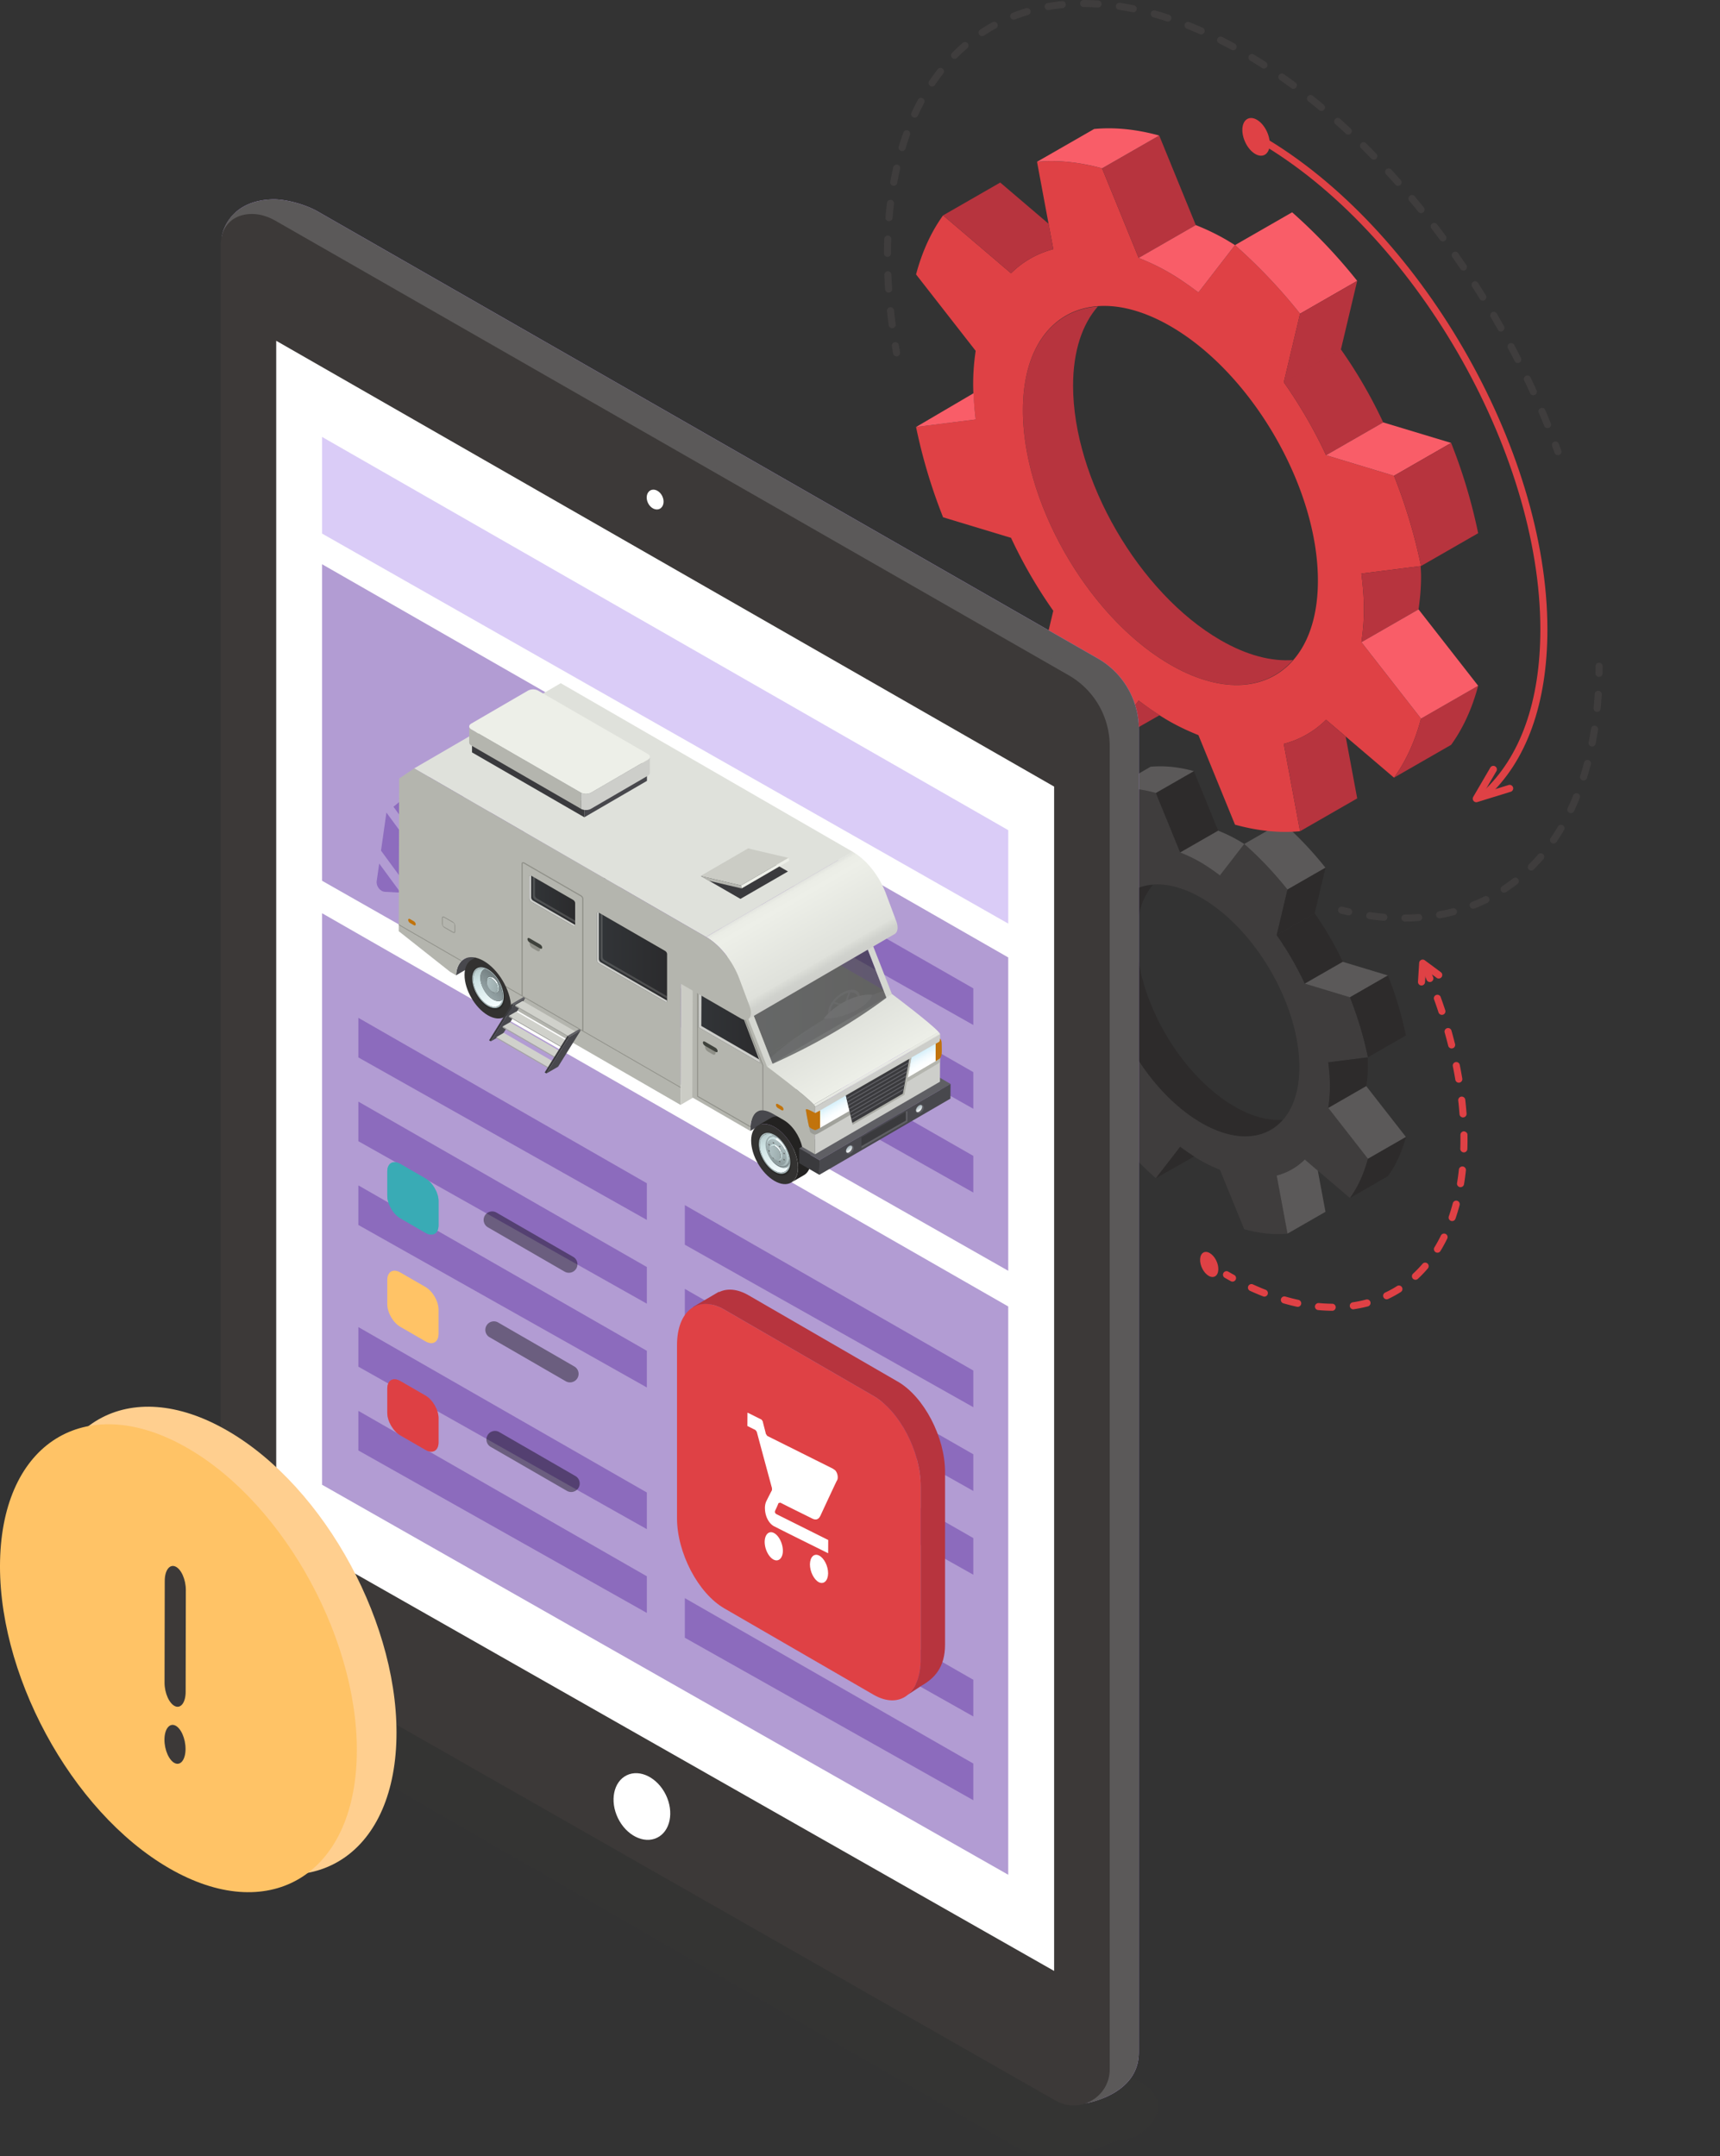 <svg version="1.1" id="Layer_4" xmlns="http://www.w3.org/2000/svg" xmlns:xlink="http://www.w3.org/1999/xlink" x="0" y="0" viewBox="0 0 94.434 118.354" style="enable-background:new 0 0 94.434 118.354" xml:space="preserve">
  <rect x="0" y="0" width="94.434" height="118.354" fill="#333333" stroke="none"/>
  <style>
    .st1{fill:#2d2b2b}.st2{fill:#3f3d3d}.st3{fill:#5b5959}.st4{fill:#b7343e}.st5{fill:#df4145}.st6{fill:#f95d68}.st9{fill:#3c3938}.st11{fill:#fff}.st13{fill:#673ba9}.st13,.st14{opacity:.5}.st15{fill:#673ba9}.st18{fill:#ffc366}.st21{opacity:.4}.st28{enable-background:new}.st41{fill:#b4b5ae}.st42{fill:#48484d}.st43{fill:#cbccc5}.st44{fill:#dfe1db}.st45{fill:#232221}.st46{fill:#333231}.st47{opacity:.5;fill:#232221}.st49{fill:#abbcbe}.st52{fill:#cde2e3}.st57{fill:#f5fdfe}.st61{fill:#3a3a3d}.st62{fill:#5f5f64}.st63{fill:#cdceca}.st64{opacity:.4;fill:#595951}.st65{fill:#3f423c}.st67{fill:#d3d3d3}.st79{fill:#c1730c}.st88{fill:#edefe8}.st89{opacity:.2;fill:#cdceca}.st90{fill:#a4a5a0}.st91{fill:#d0d1cb}.st92{fill:#cbd0d8}
  </style>
  <g style="opacity:.1">
    <defs>
      <path id="SVGID_00000139995309931087944710000003463333481218564748_" d="M7.527 68.184h86.906v50.169H7.527z"/>
    </defs>
    <clipPath id="SVGID_00000043452875374021537040000001726396607063603863_">
      <use xlink:href="#SVGID_00000139995309931087944710000003463333481218564748_" style="overflow:visible"/>
    </clipPath>
    <g style="clip-path:url(#SVGID_00000043452875374021537040000001726396607063603863_)">
      <defs>
        <path id="SVGID_00000003801358689395917100000003467904264008386733_" d="M7.527 68.184h86.907v50.169H7.527z"/>
      </defs>
      <clipPath id="SVGID_00000029745929731017324490000006136876383665866913_">
        <use xlink:href="#SVGID_00000003801358689395917100000003467904264008386733_" style="overflow:visible"/>
      </clipPath>
      <path style="clip-path:url(#SVGID_00000029745929731017324490000006136876383665866913_);fill:#3c3938" d="M55.728 117.832 8.429 90.525c-1.337-.773-1.17-2.123.376-3.015l1.349-.289c1.545-.892 3.882-.988 5.22-.216l47.298 27.308c1.338.772 1.17 2.122-.375 3.014l-1.349.289c-1.545.892-3.882.989-5.22.216"/>
    </g>
  </g>
  <path class="st1" d="M67.787 60.743c-2.973-1.716-5.383-5.873-5.383-9.285 0-1.265.335-2.245.905-2.894-1.632.119-2.736 1.485-2.736 3.79 0 3.411 2.41 7.569 5.384 9.285 1.867 1.079 3.508.93 4.471-.171-.78.057-1.68-.17-2.641-.725z"/>
  <path class="st2" d="M73.02 59.618c0-.427-.038-.864-.093-1.305l2.176-.276a19.678 19.678 0 0 0-.986-3.294l-2.48-.75a17.424 17.424 0 0 0-1.543-2.662l.594-2.502a19.88 19.88 0 0 0-2.374-2.502l-1.335 1.726c-.357-.269-.719-.52-1.091-.736a8.404 8.404 0 0 0-1.09-.524l-1.336-3.267c-.843-.233-1.64-.308-2.374-.24l.594 3.188c-.59.156-1.11.453-1.543.88l-2.48-2.113c-.43.595-.765 1.316-.986 2.156l2.176 2.788a8.24 8.24 0 0 0-.092 1.198c0 .427.037.864.092 1.305l-2.176.275c.221 1.096.556 2.204.986 3.295l2.48.75c.432.927.952 1.824 1.543 2.661l-.594 2.503a19.853 19.853 0 0 0 2.374 2.502l1.335-1.726c.357.269.72.52 1.091.735.372.215.734.382 1.09.525l1.336 3.267c.843.233 1.64.308 2.374.24l-.594-3.189a3.405 3.405 0 0 0 1.543-.88l2.48 2.114c.43-.595.765-1.316.986-2.156l-2.176-2.788c.055-.377.092-.772.092-1.198zm-7.063 2.021c-2.974-1.716-5.384-5.874-5.384-9.285s2.41-4.786 5.384-3.07c2.973 1.717 5.383 5.874 5.383 9.286s-2.41 4.786-5.383 3.07z"/>
  <path class="st1" d="m66.882 45.596-1.334-3.268-2.086 1.198 1.335 3.267z"/>
  <path class="st3" d="M64.797 46.793c.357.143.72.31 1.091.524.372.215.734.467 1.09.736l1.335-1.726s-.226-.142-.34-.207a8.403 8.403 0 0 0-1.09-.524l-2.086 1.197zM65.548 42.328c-.844-.233-1.64-.308-2.375-.24l-2.085 1.198c.734-.068 1.531.007 2.374.24l2.086-1.198zM72.774 47.631a19.881 19.881 0 0 0-2.375-2.502l-2.085 1.198c.843.74 1.64 1.585 2.374 2.502l2.086-1.198z"/>
  <path class="st1" d="m70.688 48.829-.594 2.502 2.086-1.197.594-2.503z"/>
  <path class="st1" d="M70.094 51.331a17.42 17.42 0 0 1 1.543 2.662l2.086-1.198a17.422 17.422 0 0 0-1.543-2.661l-2.086 1.197z"/>
  <path class="st3" d="m71.637 53.993 2.48.75 2.085-1.198-2.479-.75z"/>
  <path class="st1" d="M74.117 54.743c.43 1.091.765 2.199.986 3.294l2.085-1.197a19.678 19.678 0 0 0-.986-3.295l-2.085 1.198zM61.682 46.474l-.173-.927-1.764-1.504-2.086 1.198 2.48 2.113a3.405 3.405 0 0 1 1.543-.88zM75.103 63.604c-.221.84-.557 1.56-.986 2.156l2.085-1.198c.43-.595.765-1.316.986-2.156l-2.085 1.198zM75.012 59.618c.055-.377.092-.772.092-1.198 0-.126-.008-.254-.014-.381l-2.163.274c.055.44.092.878.092 1.305 0 .426-.037.82-.092 1.198l2.085-1.198z"/>
  <path class="st3" d="m72.927 60.816 2.176 2.788 2.085-1.198-2.176-2.788zM71.637 63.647a3.405 3.405 0 0 1-1.543.88l.594 3.188 2.086-1.198-.422-2.261-.715-.61zM58.77 51.732l-2.097 1.231 2.176-.275c-.04-.322-.065-.64-.078-.956z"/>
  <path class="st1" d="m64.797 62.948-1.335 1.726 2.101-1.195a12.218 12.218 0 0 1-.766-.531z"/>
  <g>
    <path class="st4" d="M67.014 35.141c-4.473-2.582-8.098-8.835-8.098-13.967 0-1.904.504-3.377 1.361-4.353-2.454.178-4.115 2.233-4.115 5.7 0 5.132 3.626 11.385 8.098 13.967 2.81 1.623 5.277 1.4 6.727-.258-1.174.086-2.527-.254-3.973-1.089z"/>
    <path class="st5" d="M74.884 33.448c0-.642-.056-1.3-.139-1.963l3.274-.415a29.598 29.598 0 0 0-1.484-4.955l-3.73-1.128a26.205 26.205 0 0 0-2.32-4.004l.893-3.764a29.904 29.904 0 0 0-3.572-3.764l-2.008 2.597a16.248 16.248 0 0 0-1.64-1.107 12.648 12.648 0 0 0-1.642-.788l-2.008-4.915c-1.268-.35-2.466-.464-3.572-.36l.894 4.795c-.888.235-1.67.68-2.321 1.324l-3.73-3.179c-.646.895-1.15 1.98-1.484 3.242l3.273 4.194a12.394 12.394 0 0 0-.138 1.803c0 .642.056 1.3.138 1.963l-3.273.414a29.585 29.585 0 0 0 1.484 4.956l3.73 1.128a26.216 26.216 0 0 0 2.32 4.004l-.893 3.763a29.867 29.867 0 0 0 3.572 3.765l2.008-2.597c.536.405 1.082.783 1.641 1.107.56.322 1.105.573 1.641.788l2.008 4.915c1.268.35 2.466.464 3.572.36l-.894-4.796a5.122 5.122 0 0 0 2.322-1.323l3.73 3.179c.645-.895 1.15-1.98 1.483-3.243l-3.274-4.193c.083-.568.139-1.162.139-1.803zm-10.624 3.04c-4.472-2.582-8.098-8.835-8.098-13.967s3.626-7.199 8.098-4.617c4.472 2.582 8.098 8.836 8.098 13.968s-3.626 7.199-8.098 4.617z"/>
    <path class="st4" d="M65.653 12.355 63.645 7.44l-3.137 1.802 2.008 4.915z"/>
    <path class="st6" d="M62.516 14.157c.536.215 1.082.465 1.641.788.56.323 1.105.702 1.641 1.107l2.007-2.597s-.34-.212-.511-.312a12.645 12.645 0 0 0-1.641-.788l-3.137 1.802zM63.645 7.44c-1.268-.35-2.467-.464-3.572-.36L56.936 8.88c1.106-.103 2.304.01 3.572.36l3.137-1.801zM74.515 15.417a29.91 29.91 0 0 0-3.572-3.764l-3.137 1.802a29.902 29.902 0 0 1 3.572 3.764l3.137-1.802z"/>
    <path class="st4" d="m71.378 17.219-.894 3.764 3.137-1.802.894-3.764zM70.484 20.983c.888 1.26 1.67 2.61 2.322 4.004l3.136-1.801a26.208 26.208 0 0 0-2.321-4.005l-3.137 1.802z"/>
    <path class="st6" d="m72.806 24.987 3.729 1.128 3.137-1.802-3.73-1.127z"/>
    <path class="st4" d="M76.535 26.115a29.595 29.595 0 0 1 1.484 4.955l3.137-1.801a29.603 29.603 0 0 0-1.484-4.956l-3.137 1.802zM57.83 13.677l-.26-1.395-2.654-2.262-3.137 1.802 3.73 3.179a5.122 5.122 0 0 1 2.32-1.324zM78.019 39.444c-.333 1.264-.838 2.348-1.484 3.243l3.137-1.802c.646-.895 1.15-1.98 1.484-3.243l-3.137 1.802zM77.882 33.449c.083-.568.139-1.161.139-1.803 0-.189-.013-.381-.023-.573l-3.252.412c.082.663.138 1.32.138 1.963 0 .641-.056 1.235-.138 1.803l3.136-1.802z"/>
    <path class="st6" d="m74.746 35.251 3.273 4.193 3.137-1.802-3.274-4.193z"/>
    <path class="st4" d="M72.806 39.508a5.122 5.122 0 0 1-2.322 1.323l.894 4.796 3.137-1.802-.634-3.4-1.075-.917z"/>
    <path class="st6" d="m53.45 21.586-3.155 1.852 3.273-.414c-.06-.484-.097-.963-.117-1.438z"/>
    <path class="st4" d="m62.516 38.457-2.008 2.597 3.16-1.798c-.389-.25-.774-.514-1.152-.799z"/>
  </g>
  <path class="st5" d="M68.21 7.079c.026-.52.382-.745.797-.506.414.24.73.854.706 1.373-.025.518-.381.745-.796.505-.415-.24-.73-.854-.706-1.372zM65.89 69.119c.017-.345.254-.496.53-.337.275.16.486.568.47.913-.017.345-.254.496-.53.337-.276-.16-.486-.568-.47-.913z"/>
  <g>
    <path class="st5" d="M81.052 44.034a.194.194 0 0 1-.167-.291l.93-1.594a.194.194 0 1 1 .334.195l-.68 1.165 1.372-.422a.194.194 0 0 1 .114.37l-1.846.569a.2.2 0 0 1-.057.008z"/>
  </g>
  <g>
    <path class="st5" d="m81.641 43.77-.26-.287c2.086-1.894 3.19-4.982 3.19-8.93 0-9.823-6.966-21.837-15.527-26.78l.194-.335c8.668 5.005 15.72 17.168 15.72 27.115 0 4.06-1.147 7.248-3.317 9.217z"/>
  </g>
  <g>
    <path class="st2" d="M87.793 37.154h-.003a.194.194 0 0 1-.191-.196c.002-.128.002-.257.002-.386a.194.194 0 1 1 .388 0c0 .131 0 .262-.003.391a.194.194 0 0 1-.193.191zM77.123 50.586a.194.194 0 0 1-.001-.387c.252-.002.506-.012.756-.031a.194.194 0 0 1 .029.387c-.258.019-.522.03-.782.031h-.002zm-1.153-.044-.016-.001c-.256-.022-.515-.05-.776-.087a.194.194 0 0 1-.165-.22.198.198 0 0 1 .219-.164c.254.036.506.064.754.085a.193.193 0 0 1-.016.387zm3.065-.133a.194.194 0 0 1-.034-.384c.248-.046.496-.1.737-.164a.194.194 0 1 1 .098.375c-.25.066-.507.123-.765.17a.22.22 0 0 1-.036.003zm1.848-.525a.194.194 0 0 1-.072-.374c.233-.092.465-.195.688-.305a.193.193 0 1 1 .171.348 9.755 9.755 0 0 1-.716.318.19.19 0 0 1-.071.013zM82.585 49a.193.193 0 0 1-.107-.356 9.41 9.41 0 0 0 .612-.44.194.194 0 0 1 .239.304 9.71 9.71 0 0 1-.637.46.191.191 0 0 1-.107.032zm1.487-1.216a.194.194 0 0 1-.137-.33 9.96 9.96 0 0 0 .512-.555.194.194 0 0 1 .294.253c-.169.197-.348.39-.532.575a.193.193 0 0 1-.137.057zm1.223-1.48a.194.194 0 0 1-.16-.304c.142-.207.278-.422.406-.638a.194.194 0 0 1 .334.197c-.132.224-.273.446-.42.66a.194.194 0 0 1-.16.085zm.951-1.67a.194.194 0 0 1-.175-.277 13.1 13.1 0 0 0 .303-.694.194.194 0 0 1 .36.145 13.87 13.87 0 0 1-.312.715.194.194 0 0 1-.176.111zm.697-1.79a.194.194 0 0 1-.185-.253c.075-.238.146-.482.211-.73a.194.194 0 1 1 .375.099c-.067.254-.139.504-.216.748a.194.194 0 0 1-.185.135zm.47-1.865a.194.194 0 0 1-.19-.23c.048-.247.091-.497.13-.752a.194.194 0 0 1 .384.059c-.04.26-.084.515-.133.766a.194.194 0 0 1-.19.157zm.275-1.904h-.02a.194.194 0 0 1-.174-.212c.025-.25.045-.504.06-.76a.188.188 0 0 1 .206-.182.194.194 0 0 1 .182.205c-.017.262-.037.52-.062.774a.194.194 0 0 1-.192.175zM74.05 50.245a.198.198 0 0 1-.043-.004 14.72 14.72 0 0 1-.382-.09.194.194 0 1 1 .093-.376c.125.03.25.06.373.087a.194.194 0 0 1-.042.383z"/>
  </g>
  <g>
    <path class="st2" d="M49.225 19.562a.194.194 0 0 1-.19-.16 27.856 27.856 0 0 1-.067-.384.194.194 0 1 1 .382-.063l.066.379a.194.194 0 0 1-.19.228zM84.963 23.5a.194.194 0 0 1-.18-.12 38.477 38.477 0 0 0-.3-.723.194.194 0 1 1 .357-.152c.103.242.205.485.303.729a.194.194 0 0 1-.18.266zm-.777-1.804a.194.194 0 0 1-.177-.113 43.669 43.669 0 0 0-.33-.71.194.194 0 0 1 .349-.167c.114.238.225.476.334.716a.194.194 0 0 1-.176.274zm-.854-1.77a.195.195 0 0 1-.173-.105 45.336 45.336 0 0 0-.36-.695.194.194 0 1 1 .342-.182c.123.233.245.467.364.701a.194.194 0 0 1-.173.282zm-.926-1.732a.193.193 0 0 1-.169-.098 55.946 55.946 0 0 0-.388-.68.194.194 0 1 1 .335-.195c.132.227.262.456.391.685a.194.194 0 0 1-.169.288zm-33.423-.178a.194.194 0 0 1-.192-.169 33.368 33.368 0 0 1-.093-.784.194.194 0 0 1 .385-.041c.028.257.059.516.093.775a.194.194 0 0 1-.193.219zm32.428-1.513a.194.194 0 0 1-.165-.093 48.96 48.96 0 0 0-.415-.662.194.194 0 1 1 .326-.209c.141.222.28.444.419.668a.194.194 0 0 1-.165.296zm-32.623-.44a.194.194 0 0 1-.193-.18 29.397 29.397 0 0 1-.043-.79.194.194 0 0 1 .186-.201h.008c.104 0 .19.081.194.186.01.258.024.518.041.778a.194.194 0 0 1-.193.207zm31.56-1.21a.193.193 0 0 1-.161-.085c-.147-.216-.294-.43-.443-.644a.194.194 0 1 1 .318-.222c.15.215.299.432.446.65a.194.194 0 0 1-.16.302zm-31.623-.751a.194.194 0 0 1-.194-.195c.001-.267.006-.53.016-.79a.194.194 0 0 1 .388.014c-.01.256-.015.515-.016.778a.194.194 0 0 1-.194.193zm30.492-.85a.194.194 0 0 1-.156-.08c-.155-.21-.31-.417-.469-.624a.194.194 0 0 1 .308-.236c.16.209.317.419.473.63a.194.194 0 0 1-.156.31zm-30.406-1.11h-.017a.194.194 0 0 1-.176-.21c.022-.267.05-.53.081-.788a.194.194 0 1 1 .385.047c-.031.254-.057.512-.08.774a.194.194 0 0 1-.193.177zM78.02 11.7a.194.194 0 0 1-.15-.072 41.19 41.19 0 0 0-.496-.603.194.194 0 0 1 .298-.249c.168.201.335.404.5.609a.194.194 0 0 1-.152.315zm-1.263-1.498a.193.193 0 0 1-.145-.066 41.077 41.077 0 0 0-.521-.579.194.194 0 0 1 .285-.262c.177.193.353.388.526.585a.194.194 0 0 1-.145.322zm-27.687-.003c-.012 0-.024 0-.035-.003a.194.194 0 0 1-.156-.226c.048-.263.101-.523.16-.777a.194.194 0 1 1 .378.086c-.057.25-.11.503-.157.761a.194.194 0 0 1-.19.16zm26.355-1.436a.193.193 0 0 1-.138-.058 41.113 41.113 0 0 0-.55-.556.194.194 0 1 1 .272-.275c.186.184.371.371.555.56a.194.194 0 0 1-.139.33zm-25.897-.47a.194.194 0 0 1-.185-.25c.078-.258.162-.51.25-.755a.194.194 0 1 1 .364.132c-.086.24-.167.485-.243.735a.194.194 0 0 1-.186.138zm24.496-.903a.193.193 0 0 1-.133-.052c-.19-.178-.383-.354-.577-.526a.194.194 0 0 1 .259-.29c.195.175.39.352.583.532a.194.194 0 0 1-.132.336zm-23.804-.931a.194.194 0 0 1-.176-.275c.112-.245.23-.482.354-.713a.194.194 0 0 1 .342.183c-.12.224-.235.455-.344.692a.193.193 0 0 1-.176.113zm22.332-.368a.193.193 0 0 1-.125-.045c-.2-.167-.402-.331-.604-.493a.194.194 0 0 1 .241-.303c.205.163.41.33.612.499a.194.194 0 0 1-.124.342zm-1.543-1.213a.193.193 0 0 1-.115-.038c-.21-.155-.421-.307-.634-.456a.194.194 0 0 1 .223-.317c.215.15.429.304.641.461a.194.194 0 0 1-.115.35zm-19.834-.13a.194.194 0 0 1-.16-.302c.149-.223.307-.44.468-.646a.194.194 0 1 1 .306.24c-.156.198-.309.407-.453.622a.194.194 0 0 1-.161.086zm18.22-.985a.194.194 0 0 1-.105-.03c-.22-.142-.44-.28-.662-.413a.194.194 0 0 1 .2-.332c.225.136.449.275.672.418a.194.194 0 0 1-.105.357zM52.41 3.229a.194.194 0 0 1-.138-.33c.187-.19.384-.373.584-.546.08-.069.203-.06.273.02.07.082.06.204-.02.274a9.822 9.822 0 0 0-.562.525.193.193 0 0 1-.137.057zm15.295-.47a.193.193 0 0 1-.092-.023c-.231-.126-.461-.246-.69-.362a.194.194 0 0 1 .175-.346c.232.117.465.24.7.368a.194.194 0 0 1-.093.364zm-13.784-.775a.194.194 0 0 1-.108-.356c.223-.147.453-.286.686-.413a.194.194 0 0 1 .186.34 8.925 8.925 0 0 0-.657.397.193.193 0 0 1-.107.032zm12.025-.093a.192.192 0 0 1-.078-.017c-.24-.106-.48-.206-.717-.301a.194.194 0 0 1 .144-.36c.242.096.485.199.73.307a.194.194 0 0 1-.079.371zm-1.83-.707a.193.193 0 0 1-.06-.01c-.25-.082-.497-.158-.743-.227a.194.194 0 0 1 .105-.373c.251.07.504.148.759.232a.194.194 0 0 1-.06.378zm-8.459-.102a.194.194 0 0 1-.07-.374c.245-.097.499-.185.756-.262a.194.194 0 0 1 .111.371c-.246.075-.49.159-.726.251a.194.194 0 0 1-.07.014zm6.566-.406a.203.203 0 0 1-.04-.004 14.785 14.785 0 0 0-.762-.136.194.194 0 0 1 .058-.383c.258.039.52.085.783.14a.194.194 0 0 1-.039.383zm-4.68-.122A.194.194 0 0 1 57.51.17c.26-.046.525-.083.791-.11a.194.194 0 0 1 .04.386c-.257.026-.514.061-.763.105a.187.187 0 0 1-.035.003zM60.28.413h-.012a12.24 12.24 0 0 0-.772-.025.194.194 0 1 1 0-.388c.262 0 .527.008.796.025a.194.194 0 0 1-.012.388zM85.536 24.985a.194.194 0 0 1-.183-.127l-.134-.363a.194.194 0 0 1 .364-.135l.135.365a.194.194 0 0 1-.182.26z"/>
  </g>
  <g>
    <path class="st5" d="M78.505 53.904a.194.194 0 0 1-.18-.121 32.008 32.008 0 0 0-.147-.356.194.194 0 1 1 .358-.15c.05.12.1.24.148.36a.194.194 0 0 1-.18.267zM73.155 71.95a8.813 8.813 0 0 1-.785-.039.194.194 0 0 1-.174-.21c.01-.108.112-.182.21-.176.251.024.503.037.75.038a.194.194 0 0 1 0 .387zm1.147-.08a.194.194 0 0 1-.028-.386c.248-.037.493-.088.73-.151a.194.194 0 0 1 .1.375 7.093 7.093 0 0 1-.802.161zm-3.05-.136a.191.191 0 0 1-.042-.004 11.49 11.49 0 0 1-.757-.192.194.194 0 0 1 .108-.372c.246.07.492.133.731.185a.194.194 0 0 1-.04.383zm4.882-.414a.194.194 0 0 1-.083-.37c.223-.104.442-.224.651-.357a.193.193 0 1 1 .207.327c-.222.141-.455.27-.693.381a.195.195 0 0 1-.082.019zm-6.716-.147a.193.193 0 0 1-.071-.014 14.522 14.522 0 0 1-.717-.304.194.194 0 0 1-.096-.257.195.195 0 0 1 .257-.096c.235.107.467.206.697.296a.194.194 0 0 1-.07.375zm8.297-.925a.193.193 0 0 1-.132-.336c.18-.167.354-.348.516-.537a.193.193 0 0 1 .273-.022c.081.07.09.191.021.273a6.774 6.774 0 0 1-.546.57.192.192 0 0 1-.132.052zm1.206-1.486a.194.194 0 0 1-.165-.295c.127-.209.248-.43.359-.657a.194.194 0 0 1 .348.17c-.116.238-.243.47-.377.69a.194.194 0 0 1-.165.092zm.807-1.737a.193.193 0 0 1-.183-.257c.08-.232.153-.474.218-.72a.194.194 0 0 1 .375.1 10.87 10.87 0 0 1-.227.746.193.193 0 0 1-.183.131zm.46-1.86c-.01 0-.02 0-.031-.003a.193.193 0 0 1-.16-.223c.04-.243.075-.493.102-.75a.194.194 0 0 1 .385.04c-.028.265-.062.523-.104.774a.194.194 0 0 1-.191.162zm.182-1.91h-.007a.194.194 0 0 1-.187-.2c.006-.174.008-.35.008-.529l-.001-.23a.194.194 0 0 1 .191-.196c.107.013.195.084.196.19l.002.236c0 .183-.003.364-.008.542a.194.194 0 0 1-.194.188zm-.045-1.918a.194.194 0 0 1-.193-.18 20.115 20.115 0 0 0-.071-.757.194.194 0 0 1 .385-.044c.03.259.053.516.073.772a.194.194 0 0 1-.179.208h-.015zm-.232-1.907a.194.194 0 0 1-.19-.161 23.11 23.11 0 0 0-.139-.75.194.194 0 0 1 .38-.076c.051.255.098.508.14.761a.194.194 0 0 1-.19.226zm-.393-1.879a.194.194 0 0 1-.188-.146 23.848 23.848 0 0 0-.197-.738.194.194 0 0 1 .373-.105c.07.25.137.5.2.748a.194.194 0 0 1-.188.241zm-.535-1.844a.194.194 0 0 1-.184-.133c-.08-.241-.162-.481-.249-.722a.194.194 0 0 1 .365-.13c.087.243.172.487.252.73a.193.193 0 0 1-.184.255zM67.67 70.349a.192.192 0 0 1-.094-.024 19.794 19.794 0 0 1-.341-.192.194.194 0 0 1 .193-.336c.112.064.223.127.335.188a.194.194 0 0 1-.093.364z"/>
  </g>
  <g>
    <path class="st5" d="M78.046 54.094h-.012a.194.194 0 0 1-.182-.206l.065-1.034a.194.194 0 0 1 .309-.143l.872.646a.194.194 0 1 1-.231.311l-.586-.433-.042.678a.194.194 0 0 1-.193.181z"/>
  </g>
  <g>
    <path d="m17.44 11.605 42.838 24.542a4.47 4.47 0 0 1 2.247 3.878v72.638c0 2.339-2.907 2.783-2.907 2.783l-.01-1.037c-.015-.009-.032-.014-.048-.023L16.375 89.763a5.273 5.273 0 0 1-2.661-4.581V12.384l-1.534.593s.263-1.955 2.773-2.035c.742-.023 1.843.294 2.487.663z" style="fill:#b69af0"/>
    <defs>
      <path id="SVGID_00000053541112501320468270000015416440689729760433_" d="m17.44 11.605 42.838 24.542a4.47 4.47 0 0 1 2.247 3.878v72.638c0 2.339-2.907 2.783-2.907 2.783l-.01-1.037c-.015-.009-.032-.014-.048-.023L16.375 89.763a5.273 5.273 0 0 1-2.661-4.581V12.384l-1.534.593s.263-1.955 2.773-2.035c.742-.023 1.843.294 2.487.663z"/>
    </defs>
    <use xlink:href="#SVGID_00000053541112501320468270000015416440689729760433_" style="overflow:visible;fill:#5b5959"/>
    <clipPath id="SVGID_00000089560646893701128120000006717076750386205839_">
      <use xlink:href="#SVGID_00000053541112501320468270000015416440689729760433_" style="overflow:visible"/>
    </clipPath>
    <path style="clip-path:url(#SVGID_00000089560646893701128120000006717076750386205839_);fill:#5b5959" d="M16.243 12.348 59.081 36.89a4.47 4.47 0 0 1 2.247 3.878v72.638c0 2.339-2.907 2.783-2.907 2.783l-.01-1.037c-.015-.009-.032-.014-.048-.023L15.178 90.506a5.273 5.273 0 0 1-2.661-4.58v-72.8l-.234 2.197s-.962-3.832 1.548-3.912c.743-.023 1.768.568 2.412.937z"/>
    <path class="st9" d="M57.96 115.307 14.776 90.684a5.273 5.273 0 0 1-2.66-4.58V13.465c0-1.112.769-1.782 1.862-1.714.42.026.822.179 1.186.388l43.515 24.93a4.47 4.47 0 0 1 2.248 3.878v72.638c0 1.521-1.643 2.476-2.965 1.722z"/>
    <path style="fill:#fe93a6" d="M61.732 114.248h.001"/>
    <path class="st11" d="M57.875 43.998v64.189l-42.71-24.271V18.706l42.71 24.471zM36.557 98.52c.46.947.246 2.001-.48 2.355-.725.354-1.687-.127-2.149-1.074-.46-.946-.246-2 .48-2.354s1.687.127 2.149 1.074zM36.36 27.231c.138.282.074.596-.142.7-.216.106-.502-.037-.64-.319s-.073-.595.143-.7c.216-.105.502.038.64.32z"/>
    <g>
      <path style="opacity:.5;fill:#b69af0" d="M55.356 46.292v4.405L17.684 29.289v-5.305l37.672 21.584z"/>
      <path class="st13" d="M55.356 53.28v16.475L17.684 48.347V30.972l37.672 21.583zM55.356 72.438v30.469L17.684 81.5V50.129l37.672 21.584z"/>
      <g>
        <path class="st13" d="M53.438 75.894v1.348l-15.839-8.919v.014-2.187l15.839 9.08zM53.438 80.492v1.348l-15.839-8.919v.015-2.188l15.839 9.08zM53.438 85.09v1.348l-15.839-8.919v.015-2.187l15.839 9.08zM35.514 65.614v1.348l-15.838-8.919v.015-2.188l15.838 9.08zM35.514 70.213v1.347l-15.838-8.918v.014-2.187l15.838 9.08zM35.514 74.811v1.348L19.676 67.24v.014-2.187l15.838 9.08z"/>
        <g>
          <path class="st13" d="M53.438 92.869v1.348l-15.839-8.919v.014-2.187l15.839 9.08zM53.438 97.467v1.348l-15.839-8.919v.015-2.188l15.839 9.08z"/>
        </g>
        <g>
          <path class="st13" d="M35.514 82.589v1.348l-15.838-8.919v.015-2.188l15.838 9.08zM35.514 87.187v1.348l-15.838-8.918v.014-2.187l15.838 9.08z"/>
        </g>
        <g>
          <path class="st13" d="M53.438 54.916v1.347L34.002 45.299v.014-2.187l19.436 11.126zM53.438 59.514v1.348L34.002 49.897v.015-2.188L53.438 58.85zM53.438 64.112v1.348L34.002 54.495v.015-2.188l19.436 11.126z"/>
          <g class="st14">
            <path class="st15" d="m21.602 44.284 1.189 1.62 6.646-5.471.95 1.294-6.646 5.471 1.189 1.62 6.646-5.471-3.329-4.534zM20.82 47.4l-.138.966c-.039.273.19.572.447.586l.864.046-1.174-1.598zM20.919 46.693l1.718 2.34 1.907.103-3.328-4.534z"/>
          </g>
        </g>
      </g>
    </g>
    <g>
      <path d="m23.361 64.688-1.382-.798c-.395-.228-.716-.043-.716.414v1.328c0 .456.32 1.011.716 1.24l1.382.798c.396.228.716.043.716-.414v-1.328c0-.456-.32-1.012-.716-1.24z" style="fill:#39acb5"/>
      <path d="m23.361 64.688-1.382-.798c-.395-.228-.716-.043-.716.414v1.328c0 .456.32 1.011.716 1.24l1.382.798c.396.228.716.043.716-.414v-1.328c0-.456-.32-1.012-.716-1.24z" style="opacity:.7;fill:#39acb5"/>
      <path class="st18" d="m23.361 70.646-1.382-.798c-.395-.228-.716-.043-.716.414v1.328c0 .456.32 1.012.716 1.24l1.382.798c.396.228.716.043.716-.414v-1.328c0-.456-.32-1.011-.716-1.24z"/>
      <path d="m23.361 70.646-1.382-.798c-.395-.228-.716-.043-.716.414v1.328c0 .456.32 1.012.716 1.24l1.382.798c.396.228.716.043.716-.414v-1.328c0-.456-.32-1.011-.716-1.24z" style="opacity:.15;fill:#ffc366"/>
      <g>
        <path class="st5" d="m23.361 76.605-1.382-.798c-.395-.228-.716-.043-.716.413v1.328c0 .457.32 1.012.716 1.24l1.382.798c.396.228.716.043.716-.413v-1.328c0-.457-.32-1.012-.716-1.24z"/>
        <path d="m23.361 76.605-1.382-.798c-.395-.228-.716-.043-.716.413v1.328c0 .457.32 1.012.716 1.24l1.382.798c.396.228.716.043.716-.413v-1.328c0-.457-.32-1.012-.716-1.24z" style="opacity:.5;fill:#df4145"/>
      </g>
      <g>
        <path class="st21" d="M31.232 69.863a.468.468 0 0 0 .235-.875l-4.208-2.428a.468.468 0 1 0-.469.81l4.208 2.43a.466.466 0 0 0 .234.063z"/>
      </g>
      <g>
        <path class="st21" d="M31.296 75.88a.468.468 0 0 0 .235-.874l-4.207-2.428a.469.469 0 0 0-.469.81l4.207 2.43a.467.467 0 0 0 .234.063z"/>
      </g>
      <g>
        <path class="st21" d="M31.361 81.898a.47.47 0 0 0 .236-.875l-4.208-2.428a.47.47 0 0 0-.469.813l4.208 2.428a.474.474 0 0 0 .233.062z"/>
      </g>
    </g>
  </g>
  <g>
    <path class="st5" d="m47.957 76.623-8.193-4.74c-1.432-.827-2.594.051-2.594 1.961v9.484c0 1.91 1.162 4.128 2.594 4.955l8.193 4.74c1.433.827 2.594-.051 2.594-1.961v-9.484c0-1.91-1.161-4.128-2.594-4.955z"/>
    <path class="st4" d="M49.294 75.84 41.1 71.1c-.614-.355-1.177-.394-1.62-.176l-.015-.015-1.417.832.005.018c.457-.272 1.054-.255 1.71.124l8.193 4.74c1.433.827 2.594 3.045 2.594 4.955v9.484c0 .928-.276 1.61-.722 1.973l.79-.52c.664-.381 1.268-.973 1.268-2.237v-9.483c0-1.91-1.16-4.129-2.593-4.956z"/>
  </g>
  <g>
    <path class="st11" d="M44.972 85.386c.275.137.497.58.494.985-.008.394-.234.613-.504.48-.274-.138-.497-.59-.494-.986.008-.403.229-.617.504-.48z"/>
    <g class="st28">
      <path class="st11" d="M42.487 84.146c.275.137.497.58.495.985-.003.397-.235.614-.504.48-.275-.138-.497-.58-.495-.986.009-.403.235-.614.504-.48zM41.812 77.924l.062.088c.055.235.12.46.175.694l.078.114 1.156.576 2.44 1.218.128.089c.14.144.189.434.098.571l-.023.039c-.296.624-.587 1.25-.878 1.877-.103.223-.255.263-.452.165-.392-.195-.785-.388-1.176-.583-.195-.097-.39-.196-.585-.295l-.095.035a4.783 4.783 0 0 1-.172.388c-.045.093-.023.17.072.218l2.765 1.38.067.033-.004.728-.05-.025c-.648-.323-1.295-.642-1.941-.964-.324-.162-.647-.324-.97-.488-.281-.14-.492-.528-.507-.942a.915.915 0 0 1 .07-.43c.103-.206.206-.412.314-.615v-.108c-.28-1.036-.56-2.064-.835-3.098l-.072-.094-.443-.221.004-.728.04.011.734.367z"/>
    </g>
  </g>
  <g>
    <g id="_x39__00000083076147608972017470000005991043794886125232_">
      <g class="st28">
        <path class="st41" d="m48.221 57.52-7.166 4.137-2.932-1.693 7.165-4.137z"/>
        <g class="st28">
          <path class="st42" d="m25.483 52.643 8.048-4.677c-.256.149-.421.457-.442.892l-8.048 4.677c.02-.435.186-.743.442-.892z"/>
        </g>
        <path class="st43" d="m37.383 54.004 8.048-4.677-.018 6.646-8.048 4.677z"/>
        <path class="st41" d="M38.293 53.475v6.635l7.12-4.137.018-6.646z"/>
        <path class="st44" d="m22.74 42.177 8.047-4.676 16.026 9.252-8.048 4.677z"/>
        <g class="st28">
          <path class="st41" d="m48.959 54.588-1.316-3.358-2.762-1.592-.022 6.648 3.181 1.84c.02-1.13.52-1.36 1.26-.933l.568.328c.488.282.89.886 1.02 1.475l.71.41.01-2.599c.001-.23-2.517-2.12-2.649-2.22zm-3.748-2.146.012-2.243 2.279 1.316c.494 1.267 1.07 2.808 1.1 2.889l-3.391-1.962z"/>
          <g class="st28">
            <path class="st42" d="m41.575 61.015 6.856-3.984c-.235.136-.374.48-.37 1.119l-4.49 3.812-1.35-.48-1.03.597c.01-.584.15-.928.384-1.064z"/>
          </g>
          <g class="st28">
            <path class="st45" d="M44.298 62.713a3.095 3.095 0 0 0-.498-.783 2.281 2.281 0 0 0-.562-.473c-.358-.207-.682-.226-.916-.09l-.707.411c.234-.136.558-.116.915.09.202.117.393.28.562.473.202.23.373.5.498.783.141.32.223.654.222.964 0 .405-.144.69-.375.825l.708-.412c.23-.134.374-.42.375-.825.001-.309-.081-.644-.222-.963z"/>
            <path class="st46" d="M42.53 61.868c-.71-.41-1.288-.08-1.29.734-.002.817.572 1.81 1.282 2.22.71.411 1.288.082 1.29-.734.003-.816-.571-1.81-1.282-2.22z"/>
          </g>
          <path class="st47" d="M42.53 62.285c-.51-.294-.925-.058-.927.527-.001.586.41 1.3.92 1.594.51.294.924.058.926-.528.002-.585-.41-1.298-.92-1.593z"/>
          <g class="st28">
            <g class="st28">
              <linearGradient id="SVGID_00000043440961815361318520000000644837513079202192_" gradientUnits="userSpaceOnUse" x1="-335.502" y1="121.564" x2="-336.709" y2="118.837" gradientTransform="rotate(6.332 370.56 3512.357)">
                <stop offset="0" style="stop-color:#f5fdfe"/>
                <stop offset=".554" style="stop-color:#cde2e3"/>
                <stop offset="1" style="stop-color:#9dadae"/>
              </linearGradient>
              <path style="fill:url(#SVGID_00000043440961815361318520000000644837513079202192_)" d="m42.182 62.246.198.006s.051.007.016.017c-.168.045-.28.21-.285.467-.01.437.29.978.67 1.206.23.14.436.131.565.006.026-.025-.016.06-.016.06l-.076.136c-.136.243-.423.296-.75.098-.45-.27-.805-.91-.793-1.428.008-.369.2-.576.47-.568z"/>
            </g>
            <path class="st49" d="M42.546 62.309c.477.287.854.966.842 1.516-.012.55-.408.763-.885.476-.478-.288-.855-.967-.843-1.517s.409-.763.886-.475zm-.001.058c-.45-.271-.823-.07-.834.447-.012.518.344 1.158.793 1.428.45.271.823.071.834-.447.011-.518-.344-1.158-.793-1.428z"/>
          </g>
          <linearGradient id="SVGID_00000069375388835661879260000014597748992375193266_" gradientUnits="userSpaceOnUse" x1="-336.456" y1="121.471" x2="-335.421" y2="120.034" gradientTransform="rotate(6.332 370.56 3512.357)">
            <stop offset="0" style="stop-color:#afc0c2"/>
            <stop offset="1" style="stop-color:#768284"/>
          </linearGradient>
          <path style="fill:url(#SVGID_00000069375388835661879260000014597748992375193266_)" d="M43.338 63.795c.011-.518-.344-1.158-.793-1.428a.923.923 0 0 0-.184-.086c-.148.058-.245.216-.25.455-.01.437.29.978.67 1.206.213.13.407.132.536.031a.914.914 0 0 0 .02-.178zm-.549-.25a.758.758 0 0 1-.334-.601c.005-.218.162-.303.351-.189.19.114.339.384.334.602s-.162.302-.35.188z"/>
          <defs>
            <path id="SVGID_00000101102496867710977000000015496385130623998595_" d="M42.545 62.367c-.45-.271-.823-.07-.834.447-.011.518.344 1.158.793 1.428.45.271.823.071.834-.447.011-.518-.344-1.158-.793-1.428z"/>
          </defs>
          <clipPath id="SVGID_00000036968179688987827790000013112871062558908577_">
            <use xlink:href="#SVGID_00000101102496867710977000000015496385130623998595_" style="overflow:visible"/>
          </clipPath>
          <g style="clip-path:url(#SVGID_00000036968179688987827790000013112871062558908577_)">
            <g class="st28">
              <g class="st28">
                <g class="st28">
                  <path class="st52" d="m42.036 62.762-.001.04c-.008.43.28.96.65 1.189l.034.02c-.388-.24-.692-.796-.683-1.249z"/>
                </g>
              </g>
              <linearGradient id="SVGID_00000149355006670781367690000002029543881830049967_" gradientUnits="userSpaceOnUse" x1="-333.247" y1="62.606" x2="-333.94" y2="63.806" gradientTransform="translate(376.305)">
                <stop offset="0" style="stop-color:#afc0c2"/>
                <stop offset="1" style="stop-color:#768284"/>
              </linearGradient>
              <path style="fill:url(#SVGID_00000149355006670781367690000002029543881830049967_)" d="M42.738 62.421c.373.231.664.77.65 1.203-.015.434-.33.598-.703.367-.373-.231-.664-.77-.65-1.203.015-.434.33-.598.703-.367zm-.003.078c-.336-.208-.62-.06-.633.33-.013.39.25.876.586 1.084s.62.06.633-.33c.013-.39-.25-.876-.586-1.084z"/>
              <g class="st28">
                <g class="st28">
                  <path class="st52" d="m42.102 62.842-.001.078c-.007.345.225.77.52.953l.067.04c-.333-.206-.593-.683-.586-1.071z"/>
                </g>
              </g>
              <linearGradient id="SVGID_00000010994344675987706270000003830122181442356139_" gradientUnits="userSpaceOnUse" x1="-333.384" y1="62.763" x2="-333.94" y2="63.725" gradientTransform="translate(376.305)">
                <stop offset="0" style="stop-color:#afc0c2"/>
                <stop offset="1" style="stop-color:#8b9a9b"/>
              </linearGradient>
              <path style="fill:url(#SVGID_00000010994344675987706270000003830122181442356139_)" d="M42.664 62.615c.3.185.532.617.52.964-.01.348-.263.48-.562.294-.3-.185-.533-.617-.521-.964s.263-.48.563-.294zm-.01.287c-.162-.1-.3-.029-.305.16a.656.656 0 0 0 .282.523c.163.1.3.03.306-.16a.656.656 0 0 0-.283-.523z"/>
              <path class="st52" d="m42.626 62.443-.059.122c-.255-.104-.456.034-.466.344v.01-.077l.001-.013c.012-.347.238-.503.524-.386z"/>
              <path class="st52" d="m42.647 62.297-.03.062c-.318-.13-.569.043-.582.429v.014-.04l.001-.015c.013-.405.277-.586.611-.45z"/>
              <linearGradient id="SVGID_00000111879437132591474580000007614099037964210329_" gradientUnits="userSpaceOnUse" x1="-332.953" y1="63.143" x2="-333.453" y2="64.008" gradientTransform="translate(376.305)">
                <stop offset="0" style="stop-color:#cde2e3"/>
                <stop offset="1" style="stop-color:#9dadae"/>
              </linearGradient>
              <path style="fill:url(#SVGID_00000111879437132591474580000007614099037964210329_)" d="m42.688 63.913-.066-.04c.3.185.551.054.563-.294a1.063 1.063 0 0 0-.107-.47l.122-.054c.08.174.126.36.12.528-.012.39-.296.538-.632.33z"/>
              <g class="st28">
                <g class="st28">
                  <linearGradient id="SVGID_00000019650873379756054800000001847366713559906480_" gradientUnits="userSpaceOnUse" x1="-332.789" y1="63.125" x2="-333.372" y2="64.135" gradientTransform="translate(376.305)">
                    <stop offset="0" style="stop-color:#cde2e3"/>
                    <stop offset="1" style="stop-color:#9dadae"/>
                  </linearGradient>
                  <path style="fill:url(#SVGID_00000019650873379756054800000001847366713559906480_)" d="m42.72 64.012-.035-.021c.374.231.688.067.703-.367a1.326 1.326 0 0 0-.134-.585l.063-.028c.094.202.147.42.14.615-.015.456-.345.628-.738.386z"/>
                  <path class="st57" d="M42.735 62.499a.735.735 0 0 0-.109-.056l-.059.122c.032.013.064.03.097.05.17.105.32.29.414.495l.122-.055a1.308 1.308 0 0 0-.465-.556z"/>
                  <path class="st57" d="M42.774 62.362a.857.857 0 0 0-.127-.065l-.03.062c.04.016.08.037.12.062.213.132.4.363.517.618l.063-.028c-.124-.268-.32-.51-.543-.649z"/>
                </g>
              </g>
            </g>
            <path d="M42.254 62.867c-.007.012-.027.008-.044-.009-.017-.017-.025-.042-.017-.054.008-.013.028-.009.045.009.017.017.024.041.016.054zm.224.67c-.017-.017-.037-.021-.045-.009s0 .037.017.054c.017.018.037.022.045.01.007-.013 0-.038-.017-.055zm.585-.183c.017.004.026-.01.02-.032-.007-.021-.027-.041-.044-.045-.017-.003-.026.011-.02.032.007.022.026.042.044.045zm-.852-.215c-.018-.004-.027.01-.02.032.007.021.026.041.043.045.018.003.027-.011.02-.033-.007-.02-.026-.04-.043-.044zm.612-.229c-.017-.017-.037-.02-.044-.008-.008.012 0 .036.017.054.017.017.037.021.044.009.008-.013 0-.037-.017-.055zm.24.725c-.016-.017-.036-.021-.044-.009-.008.013 0 .037.017.054.017.018.037.022.044.01.008-.013 0-.038-.016-.055zm-.268.085c-.018-.003-.026.011-.02.032.007.022.026.042.044.045.017.004.026-.01.02-.032-.008-.021-.027-.041-.044-.045zm-.34-1.024c-.017-.004-.026.01-.02.032.007.021.026.041.044.045.017.003.026-.011.02-.033-.007-.02-.027-.04-.044-.044z" style="fill:#50504f"/>
          </g>
          <g class="st28">
            <g class="st28">
              <path class="st57" d="M42.265 63.054v.048a.666.666 0 0 0 .298.532l.041.024a.758.758 0 0 1-.34-.605z"/>
            </g>
          </g>
          <path class="st52" d="m42.556 62.835-.036.075c-.142-.056-.252.022-.256.192v-.048c.005-.195.13-.283.292-.219z"/>
          <g class="st28">
            <g class="st28">
              <linearGradient id="SVGID_00000072994226549583864600000003540860850638123929_" gradientUnits="userSpaceOnUse" x1="-335.621" y1="120.422" x2="-335.669" y2="121.156" gradientTransform="rotate(6.332 370.56 3512.357)">
                <stop offset="0" style="stop-color:#cde2e3"/>
                <stop offset="1" style="stop-color:#9dadae"/>
              </linearGradient>
              <path style="fill:url(#SVGID_00000072994226549583864600000003540860850638123929_)" d="m42.604 63.658-.041-.024c.164.096.299.021.303-.169a.587.587 0 0 0-.062-.258l.075-.035c.046.097.073.2.07.295-.004.215-.158.3-.345.191z"/>
              <path class="st57" d="M42.616 62.865a.412.412 0 0 0-.06-.03l-.036.075a.358.358 0 0 1 .053.027.642.642 0 0 1 .23.27l.076-.035a.73.73 0 0 0-.263-.307z"/>
            </g>
          </g>
          <linearGradient id="SVGID_00000169528629081811473270000013893907741061276331_" gradientUnits="userSpaceOnUse" x1="-336.185" y1="120.512" x2="-335.544" y2="120.512" gradientTransform="rotate(6.332 370.56 3512.357)">
            <stop offset="0" style="stop-color:#afc0c2"/>
            <stop offset="1" style="stop-color:#9dadae"/>
          </linearGradient>
          <path style="fill:url(#SVGID_00000169528629081811473270000013893907741061276331_)" d="M42.573 62.937c.166.1.297.337.293.528-.004.192-.142.266-.308.166-.167-.1-.298-.337-.294-.529s.143-.265.309-.165z"/>
          <path class="st61" d="m43.878 63.036 1.112.645-.005.806-1.106-.638z"/>
          <path class="st62" d="m43.878 63.036 7.199-4.183 1.111.645-7.198 4.183z"/>
          <path class="st42" d="m44.99 63.681 7.198-4.183-.005.806-7.198 4.183z"/>
          <g>
            <path class="st44" d="m38.032 53.592 6.856-3.984L47.65 51.2l-6.855 3.984z"/>
          </g>
          <g>
            <path class="st63" d="m44.76 60.761 6.856-3.984-.01 2.599-6.856 3.984z"/>
          </g>
          <g>
            <path class="st41" d="M42.11 58.542c.133.1 2.65 1.99 2.65 2.22l-.01 2.598-.71-.41c-.131-.588-.532-1.193-1.021-1.475l-.567-.328c-.74-.427-1.241-.197-1.26.932l-3.181-1.84.021-6.647 2.763 1.592 1.315 3.358zm-3.748-2.146 3.392 1.962c-.03-.081-.607-1.622-1.1-2.889l-2.28-1.316-.012 2.243z"/>
          </g>
          <path class="st64" d="m40.844 55.726 1.064 2.748v2.48c-.018-.001-.034.001-.052.001V58.48L40.8 55.754l-.045-.027-.03-.077.116.068.004.008zm.367 6.097-2.886-1.661v-5.839l.048.028v-.06l-.06-.036-.04-.023v5.96l2.934 1.689.004-.058z"/>
          <g>
            <path class="st64" d="m39.123 57.87-.255-.146c-.087-.051-.158-.163-.158-.25v-.122c0-.087.572.243.572.33v.122c0 .087-.07.118-.159.067z"/>
            <path class="st65" d="m39.29 57.741-.588-.339c-.062-.036-.112-.115-.112-.176 0-.062.05-.083.112-.048l.588.34c.061.035.111.114.111.176 0 .062-.05.083-.111.047z"/>
          </g>
          <linearGradient id="SVGID_00000111154137048406747590000011745036499037648561_" gradientUnits="userSpaceOnUse" x1="-337.943" y1="56.255" x2="-334.551" y2="56.255" gradientTransform="translate(376.305)">
            <stop offset="0" style="stop-color:#323538"/>
            <stop offset="1" style="stop-color:#2b2b2d"/>
          </linearGradient>
          <path style="fill:url(#SVGID_00000111154137048406747590000011745036499037648561_)" d="m38.362 56.396 3.392 1.962c-.03-.081-.607-1.622-1.1-2.889l-2.28-1.316-.012 2.243z"/>
          <path class="st63" d="m38.503 56.315.011-2.081-.14-.08-.012 2.242 3.392 1.962-.078-.208-3.173-1.835z"/>
          <g class="st14">
            <path class="st67" d="M46.504 54.381c-.471.154-.928.621-1.017 1.041-.089.42.223.638.695.484.472-.154.928-.621 1.017-1.041.089-.42-.223-.638-.695-.484zm-.011.133c.029-.01.055-.014.083-.02l-.224.655-.527-.15c.17-.217.416-.403.668-.485zm.597.416c-.076.362-.469.764-.875.896s-.674-.054-.597-.416a.967.967 0 0 1 .147-.326l.65.186.272-.793c.292-.023.467.154.403.453z"/>
            <path class="st67" d="M48.579 54.37c-2.186.7-5.087 2.54-6.458 3.863l.2.38 1.093.743 5.842-3.63c.042-.618-.272-.822-.677-1.356z"/>
            <path d="M47.895 54.603c-.171.633-1.6 1.353-2.672 1.31 0 0 .424-.567 1.198-.958.911-.46 1.474-.352 1.474-.352z" style="fill:#eaeaea"/>
          </g>
          <g class="st28">
            <g class="st28">
              <linearGradient id="SVGID_00000182506470841767771580000015245141550502994622_" gradientUnits="userSpaceOnUse" x1="-330.262" y1="56.245" x2="-328.703" y2="58.947" gradientTransform="translate(376.305)">
                <stop offset="0" style="stop-color:#dfe1db"/>
                <stop offset="1" style="stop-color:#edefe8"/>
              </linearGradient>
              <path style="fill:url(#SVGID_00000182506470841767771580000015245141550502994622_)" d="m42.11 58.542 6.856-3.984c.118.088 2.137 1.605 2.569 2.092l-6.856 3.984c-.431-.487-2.45-2.003-2.569-2.092z"/>
              <linearGradient id="SVGID_00000036956660483698280260000004101112472925746098_" gradientUnits="userSpaceOnUse" x1="-328.198" y1="58.629" x2="-328.111" y2="58.779" gradientTransform="translate(376.305)">
                <stop offset="0" style="stop-color:#edefe8"/>
                <stop offset="1" style="stop-color:#dfe1db"/>
              </linearGradient>
              <path style="fill:url(#SVGID_00000036956660483698280260000004101112472925746098_)" d="M51.605 56.743a.534.534 0 0 0-.07-.093l-6.856 3.984a.532.532 0 0 1 .07.093.078.078 0 0 1 .01.034l6.857-3.984a.078.078 0 0 0-.011-.034z"/>
            </g>
          </g>
          <linearGradient id="SVGID_00000117658193176405508110000006032370393518516116_" gradientUnits="userSpaceOnUse" x1="-335.154" y1="54.96" x2="-327.633" y2="54.96" gradientTransform="translate(376.305)">
            <stop offset="0" style="stop-color:#323538"/>
            <stop offset="1" style="stop-color:#2b2b2d"/>
          </linearGradient>
          <path style="opacity:.6;fill:url(#SVGID_00000117658193176405508110000006032370393518516116_)" d="m41.151 55.16 6.26-3.637 1.261 3.243c-1.794 1.335-3.862 2.554-6.26 3.632l-1.26-3.238z"/>
          <path d="m41.151 55.16 6.26-3.637 1.261 3.243c.098-.07.198-.138.294-.208L47.65 51.2l-6.855 3.984 1.315 3.358.301-.144-1.26-3.238z" style="fill:#d5d7d1"/>
        </g>
        <linearGradient id="SVGID_00000104708209831070578980000011689717803035452295_" gradientUnits="userSpaceOnUse" x1="-333.419" y1="49.02" x2="-330.873" y2="53.43" gradientTransform="translate(376.305)">
          <stop offset="0" style="stop-color:#dfe1db"/>
          <stop offset=".013" style="stop-color:#e4e6e0"/>
          <stop offset=".046" style="stop-color:#ebede6"/>
          <stop offset=".138" style="stop-color:#edefe8"/>
          <stop offset=".832" style="stop-color:#dfe1db"/>
          <stop offset=".851" style="stop-color:#dbddd7"/>
          <stop offset=".922" style="stop-color:#d0d2cd"/>
          <stop offset="1" style="stop-color:#cdceca"/>
        </linearGradient>
        <path style="fill:url(#SVGID_00000104708209831070578980000011689717803035452295_)" d="m49.212 50.577-.57-1.525a5.022 5.022 0 0 0-.913-1.527 3.729 3.729 0 0 0-.916-.772l-8.048 4.677c.323.186.636.453.916.772a5.022 5.022 0 0 1 .914 1.527l.569 1.525c.126.333.069.6-.093.694l8.048-4.677c.162-.094.219-.36.093-.694z"/>
        <g class="st28">
          <path class="st45" d="M28.562 53.622a3.094 3.094 0 0 0-.498-.783 2.28 2.28 0 0 0-.562-.472c-.357-.207-.68-.226-.915-.09l-.707.411c.234-.136.558-.117.915.09.202.116.392.28.562.472.2.23.372.5.497.783.141.319.223.654.223.963-.002.405-.145.69-.375.824l.707-.41c.23-.135.374-.42.375-.825 0-.31-.081-.644-.222-.963z"/>
          <path class="st46" d="M26.795 52.778c-.71-.41-1.287-.081-1.29.733-.002.816.572 1.81 1.282 2.22s1.287.08 1.29-.735c.002-.815-.572-1.808-1.282-2.218z"/>
        </g>
        <path class="st47" d="M26.794 53.195c-.51-.294-.924-.058-.925.526-.002.586.41 1.299.919 1.593.51.294.924.058.925-.528.002-.584-.41-1.297-.919-1.591z"/>
        <g class="st28">
          <g class="st28">
            <g class="st28">
              <path class="st57" d="M26.72 53.853v.048a.666.666 0 0 0 .298.532l.042.024-.006-.003a.757.757 0 0 1-.334-.601z"/>
            </g>
          </g>
          <path class="st52" d="m27.01 53.634-.035.075c-.142-.056-.252.022-.256.192l.001-.048c.004-.195.13-.283.29-.219z"/>
          <g class="st28">
            <g class="st28">
              <linearGradient id="SVGID_00000173860096425849595770000008230315683789781633_" gradientUnits="userSpaceOnUse" x1="-120.831" y1="87.328" x2="-120.878" y2="88.061" gradientTransform="rotate(6.332 254.254 1409.309)">
                <stop offset="0" style="stop-color:#cde2e3"/>
                <stop offset="1" style="stop-color:#9dadae"/>
              </linearGradient>
              <path style="fill:url(#SVGID_00000173860096425849595770000008230315683789781633_)" d="m27.06 54.457-.042-.024c.164.095.299.02.303-.169a.586.586 0 0 0-.062-.259l.075-.034c.046.097.073.2.07.294-.004.216-.158.3-.344.192z"/>
              <path class="st57" d="M27.071 53.664a.411.411 0 0 0-.06-.03l-.036.075a.361.361 0 0 1 .053.027.641.641 0 0 1 .23.27l.076-.035a.73.73 0 0 0-.263-.307z"/>
            </g>
          </g>
          <linearGradient id="SVGID_00000013158658851914841000000002561578422223206073_" gradientUnits="userSpaceOnUse" x1="-121.394" y1="87.418" x2="-120.753" y2="87.418" gradientTransform="rotate(6.332 254.254 1409.309)">
            <stop offset="0" style="stop-color:#afc0c2"/>
            <stop offset="1" style="stop-color:#9dadae"/>
          </linearGradient>
          <path style="fill:url(#SVGID_00000013158658851914841000000002561578422223206073_)" d="M27.028 53.736c.166.1.297.337.293.528-.004.192-.142.266-.308.166a.666.666 0 0 1-.294-.529c.005-.191.143-.265.309-.165z"/>
          <g class="st28">
            <linearGradient id="SVGID_00000045576858512529981840000003500656287743293578_" gradientUnits="userSpaceOnUse" x1="-120.889" y1="88.599" x2="-122.095" y2="85.873" gradientTransform="rotate(6.332 254.254 1409.309)">
              <stop offset="0" style="stop-color:#f5fdfe"/>
              <stop offset=".554" style="stop-color:#cde2e3"/>
              <stop offset="1" style="stop-color:#9dadae"/>
            </linearGradient>
            <path style="fill:url(#SVGID_00000045576858512529981840000003500656287743293578_)" d="m26.447 53.155.198.007s.05.007.016.016c-.168.045-.28.21-.285.467-.01.437.29.977.669 1.206.23.138.437.13.566.006.025-.025-.016.06-.016.06l-.077.136c-.136.242-.423.295-.75.098-.448-.271-.803-.91-.792-1.428.008-.368.2-.576.47-.568z"/>
          </g>
          <g>
            <path class="st49" d="M26.81 53.218c.478.287.855.966.843 1.516-.012.55-.409.762-.886.475-.476-.288-.853-.966-.841-1.516.012-.55.408-.763.885-.475zm0 .058c-.45-.27-.823-.07-.834.447-.011.518.344 1.157.793 1.428.449.27.822.07.833-.448.012-.517-.343-1.156-.792-1.427z"/>
          </g>
        </g>
        <linearGradient id="SVGID_00000115501340656250455050000016441711607250013080_" gradientUnits="userSpaceOnUse" x1="-121.842" y1="88.507" x2="-120.807" y2="87.07" gradientTransform="rotate(6.332 254.254 1409.309)">
          <stop offset="0" style="stop-color:#afc0c2"/>
          <stop offset="1" style="stop-color:#768284"/>
        </linearGradient>
        <path style="fill:url(#SVGID_00000115501340656250455050000016441711607250013080_)" d="M27.602 54.703c.012-.517-.343-1.156-.792-1.427a.923.923 0 0 0-.184-.086c-.148.058-.245.216-.25.455-.01.437.29.977.669 1.206.214.129.407.131.537.03a.913.913 0 0 0 .02-.178zm-.548-.25a.757.757 0 0 1-.334-.6c.005-.218.162-.302.351-.189a.757.757 0 0 1 .334.601c-.005.218-.162.303-.351.189z"/>
        <g>
          <path class="st41" d="M38.765 51.43c.761.44 1.462 1.32 1.83 2.3l.569 1.524c.201.533-.065.895-.48.655l-3.3-1.905-.02 6.646-9.299-5.369c-.038-.948-.694-2.064-1.507-2.533-.813-.47-1.474-.114-1.517.787l-.327-.189-2.822-2.232.023-8.378.825-.559 16.025 9.253z"/>
        </g>
      </g>
      <linearGradient id="SVGID_00000074442605129770087000000007619380796815820426_" gradientUnits="userSpaceOnUse" x1="-332.017" y1="61.622" x2="-326.321" y2="58.9" gradientTransform="translate(376.305)">
        <stop offset="0" style="stop-color:#9b9c96"/>
        <stop offset="1" style="stop-color:#b4b5ae"/>
      </linearGradient>
      <path style="fill:url(#SVGID_00000074442605129770087000000007619380796815820426_)" d="M44.766 62.28c-.052.006-.273-.085-.295-.176-.05-.202-.238-1.173-.225-1.205.032-.08.514.446.514.446s.223-.122.256-.135v-.005l1.488-.86.382.74-1.87 1.078c-.024.013-.199.11-.25.117zm6.845-4.95a.289.289 0 0 0-.052-.079s0 .147-.054.185a4.574 4.574 0 0 1-.186.106v-.006l-1.328.76-.207 1.101 1.535-.903v-.001l.191-.116a.21.21 0 0 0 .09-.104l.009-.023.002-.92z"/>
      <path class="st79" d="M51.363 57.297v.951l.197-.119a.21.21 0 0 0 .089-.104c.04-.104.069-.09.054-.638-.003-.116.01-.273-.094-.383 0 0 0 .146-.054.185-.026.018-.192.108-.192.108z"/>
      <linearGradient id="SVGID_00000032647071666123025100000000354686931040805561_" gradientUnits="userSpaceOnUse" x1="-330.753" y1="60.647" x2="-330.337" y2="61.367" gradientTransform="translate(376.305)">
        <stop offset="0" style="stop-color:#d5f0fa"/>
        <stop offset=".077" style="stop-color:#dbf2fb"/>
        <stop offset=".383" style="stop-color:#eff9fd"/>
        <stop offset=".69" style="stop-color:#fbfeff"/>
        <stop offset="1" style="stop-color:#fff"/>
      </linearGradient>
      <path style="fill:url(#SVGID_00000032647071666123025100000000354686931040805561_)" d="m45.016 61.915 1.87-1.078-.382-.739-1.488.86z"/>
      <linearGradient id="SVGID_00000157295398457945043270000003050294329859180708_" gradientUnits="userSpaceOnUse" x1="-325.918" y1="57.849" x2="-325.493" y2="58.585" gradientTransform="translate(376.305)">
        <stop offset="0" style="stop-color:#d5f0fa"/>
        <stop offset=".077" style="stop-color:#dbf2fb"/>
        <stop offset=".383" style="stop-color:#eff9fd"/>
        <stop offset=".69" style="stop-color:#fbfeff"/>
        <stop offset="1" style="stop-color:#fff"/>
      </linearGradient>
      <path style="fill:url(#SVGID_00000157295398457945043270000003050294329859180708_)" d="m50.04 58.049-.207 1.101 1.536-.904v-.957z"/>
      <path class="st79" d="M45.025 60.958c-.01 0-.265.14-.265.14s-.482-.28-.514-.2c-.013.033.12.725.17.928.021.09.298.212.35.206.054-.007.25-.117.257-.121l.002-.953z"/>
      <linearGradient id="SVGID_00000157990529037595921410000013866526581205951911_" gradientUnits="userSpaceOnUse" x1="-331.92" y1="61.826" x2="-326.224" y2="59.104" gradientTransform="translate(376.305)">
        <stop offset="0" style="stop-color:#9b9c96"/>
        <stop offset="1" style="stop-color:#b4b5ae"/>
      </linearGradient>
      <path style="fill:url(#SVGID_00000157990529037595921410000013866526581205951911_)" d="m46.436 60.131 3.604-2.082-.38 2.046-2.844 1.644z"/>
      <path class="st61" d="m49.57 60.031-2.776 1.603-.355-1.499 3.485-2.013z"/>
      <path class="st62" d="m46.756 61.473-.014-.057 2.88-1.663-.014.073-2.852 1.647zm-.104-.437.014.057 3.032-1.75.014-.073-3.06 1.766zm.045.19.014.057 2.942-1.7.014-.072-2.97 1.715zm-.09-.38.014.057 3.122-1.803.013-.072-3.149 1.818zm-.134-.57.013.057 3.392-1.958.013-.072-3.418 1.973zm.09.38.013.057 3.212-1.854.013-.073-3.238 1.87zm-.045-.19.013.057 3.302-1.906.013-.073-3.328 1.922z"/>
      <g>
        <path class="st61" d="m49.825 61.574-2.527 1.459v-.6l2.527-1.46z"/>
        <path class="st62" d="M49.735 61.026v.48l-2.437 1.406v.121l2.527-1.459v-.601z"/>
      </g>
      <g>
        <path class="st62" d="M50.43 61.118c-.088 0-.149-.065-.149-.159 0-.106.078-.231.18-.29a.22.22 0 0 1 .11-.033c.087 0 .148.066.148.16a.369.369 0 0 1-.18.29.22.22 0 0 1-.11.032z"/>
        <linearGradient id="SVGID_00000076600860745745773900000008398035554771757735_" gradientUnits="userSpaceOnUse" x1="-325.917" y1="60.721" x2="-325.771" y2="60.974" gradientTransform="translate(376.305)">
          <stop offset="0" style="stop-color:#a2b2b8"/>
          <stop offset=".236" style="stop-color:#b3c0c5"/>
          <stop offset=".703" style="stop-color:#dfe5e7"/>
          <stop offset="1" style="stop-color:#fff"/>
        </linearGradient>
        <path style="fill:url(#SVGID_00000076600860745745773900000008398035554771757735_)" d="M50.63 60.75c0 .094-.075.213-.169.266s-.168.022-.168-.07c0-.094.075-.213.168-.267s.17-.022.17.071z"/>
      </g>
      <g>
        <path class="st62" d="M46.588 63.347c-.087 0-.148-.065-.148-.159 0-.106.078-.231.18-.29a.22.22 0 0 1 .11-.033c.087 0 .148.066.148.159a.369.369 0 0 1-.18.29.22.22 0 0 1-.11.033z"/>
        <linearGradient id="SVGID_00000152236910306285153410000001774291825531434914_" gradientUnits="userSpaceOnUse" x1="-329.758" y1="62.95" x2="-329.612" y2="63.203" gradientTransform="translate(376.305)">
          <stop offset="0" style="stop-color:#a2b2b8"/>
          <stop offset=".236" style="stop-color:#b3c0c5"/>
          <stop offset=".703" style="stop-color:#dfe5e7"/>
          <stop offset="1" style="stop-color:#fff"/>
        </linearGradient>
        <path style="fill:url(#SVGID_00000152236910306285153410000001774291825531434914_)" d="M46.79 62.98c0 .092-.076.211-.17.265-.093.054-.168.022-.168-.071s.075-.212.168-.266c.094-.054.17-.022.17.071z"/>
      </g>
      <g>
        <path class="st64" d="m29.49 52.194-.254-.147c-.088-.05-.16-.163-.16-.25v-.122c0-.087.573.243.573.331v.12c0 .089-.07.119-.158.068z"/>
        <path class="st65" d="m29.657 52.064-.587-.339c-.062-.035-.112-.115-.112-.176 0-.062.05-.083.112-.048l.587.34c.062.035.112.114.112.176 0 .062-.05.083-.112.047z"/>
      </g>
      <linearGradient id="SVGID_00000127003647190800942670000007879336822597493654_" gradientUnits="userSpaceOnUse" x1="-343.535" y1="52.541" x2="-339.68" y2="52.541" gradientTransform="translate(376.305)">
        <stop offset="0" style="stop-color:#323538"/>
        <stop offset="1" style="stop-color:#2b2b2d"/>
      </linearGradient>
      <path style="fill:url(#SVGID_00000127003647190800942670000007879336822597493654_)" d="m36.519 54.987-3.643-2.103c-.058-.034-.106-.109-.106-.167v-2.578c0-.058.048-.078.106-.044l3.643 2.103c.058.033.106.108.106.166v2.578c0 .058-.048.078-.106.045z"/>
      <linearGradient id="SVGID_00000028311757613144506730000006537953721265968514_" gradientUnits="userSpaceOnUse" x1="-347.25" y1="49.449" x2="-344.727" y2="49.449" gradientTransform="translate(376.305)">
        <stop offset="0" style="stop-color:#323538"/>
        <stop offset="1" style="stop-color:#2b2b2d"/>
      </linearGradient>
      <path style="fill:url(#SVGID_00000028311757613144506730000006537953721265968514_)" d="m31.472 50.832-2.31-1.334c-.06-.034-.107-.108-.107-.167V48.11c0-.059.048-.079.106-.045l2.311 1.334c.058.034.106.108.106.167v1.222c0 .058-.048.078-.106.044z"/>
      <path class="st64" d="m37.367 59.715-9.584-5.533c-.01-.024-.025-.046-.036-.07l9.62 5.555v.048zm-12.002-6.978-3.472-2.005v.049l3.435 1.983c.011-.01.025-.017.037-.027z"/>
      <g>
        <path class="st64" d="M28.694 54.66v-7.247c0-.03.016-.03.022-.03a.08.08 0 0 1 .037.012L31.88 49.2c.048.028.089.092.089.139v7.211l.061.036v-7.247a.247.247 0 0 0-.12-.192l-3.125-1.804c-.078-.043-.15-.007-.15.07v7.212l.06.035z"/>
      </g>
      <g>
        <g class="st28">
          <path class="st42" d="m35.522 42.033-.002.83-3.438 1.998.002-.83z"/>
          <path class="st61" d="m32.084 44.031-.002.83-6.167-3.561.002-.83z"/>
          <path style="fill:#6e7073" d="m35.522 42.033-3.438 1.998-6.167-3.561 3.438-1.997z"/>
        </g>
        <g class="st28">
          <path class="st41" d="M25.875 40.034c-.076-.044-.114-.101-.114-.159l-.002.884c0 .058.037.115.113.16l6.028 3.479.002-.884-6.027-3.48z"/>
          <path class="st63" d="m35.566 41.7-3.12 1.813a.597.597 0 0 1-.544 0l-.002.885c.15.087.393.087.543 0l3.12-1.814c.076-.044.113-.1.113-.157l.003-.884c0 .056-.038.113-.113.156z"/>
          <path class="st88" d="M35.566 41.385c.15.087.15.227 0 .314l-3.12 1.814a.597.597 0 0 1-.544 0l-6.027-3.479c-.151-.087-.152-.228-.002-.315l3.121-1.814a.599.599 0 0 1 .544 0l6.028 3.48z"/>
        </g>
      </g>
      <g>
        <path class="st61" d="m43.262 47.835-2.609 1.506-2.16-1.247 2.609-1.506z"/>
        <path class="st88" d="m40.68 48.604 2.607-1.515.038.162-2.607 1.515z"/>
        <path class="st43" d="m38.464 48.086 2.607-1.515 2.216.518-2.607 1.515z"/>
        <path class="st41" d="m40.68 48.604.038.162-1.806-.421-.448-.259z"/>
      </g>
      <g>
        <path class="st79" d="m42.913 60.723-.208-.12c-.057-.033-.103-.014-.103.044v.008c0 .058.046.13.103.164l.208.12c.057.033.104.013.104-.044v-.009c0-.057-.047-.13-.104-.163zM22.722 50.57l-.208-.12c-.057-.034-.104-.014-.104.043v.009c0 .057.047.13.104.163l.208.12c.057.033.103.014.103-.044v-.008c0-.058-.046-.13-.103-.164z"/>
      </g>
      <g>
        <path class="st63" d="M29.269 49.436c-.058-.034-.106-.108-.106-.167v-1.203l-.002-.001c-.058-.034-.106-.014-.106.045v1.221c0 .059.048.133.106.167l2.311 1.334c.058.034.106.014.106-.044v-.02l-2.309-1.332zM32.984 52.821c-.058-.033-.106-.108-.106-.166v-2.56h-.002c-.058-.034-.106-.014-.106.044v2.578c0 .058.048.133.106.167l3.643 2.103c.058.033.106.013.106-.045v-.019l-3.641-2.102z"/>
        <path class="st89" d="m31.578 50.53-2.102-1.214c-.058-.033-.106-.108-.106-.166v-.964l-.108-.063v1.089c0 .058.048.133.106.167l2.21 1.275v-.124zM36.625 54.684l-3.434-1.982c-.058-.034-.106-.109-.106-.167v-2.32l-.108-.062v2.444c0 .059.048.133.106.167l3.542 2.045v-.125z"/>
      </g>
      <path class="st64" d="m24.862 50.596-.463-.267c-.072-.042-.132-.017-.132.056v.33c0 .073.06.167.132.209l.463.267c.073.042.132.017.132-.056v-.33c0-.073-.06-.167-.132-.209zm.093.531c0 .04-.032.054-.072.03l-.505-.29c-.04-.023-.072-.074-.072-.114v-.36c0-.04.033-.054.072-.03l.505.29c.04.023.072.074.072.114v.36z"/>
    </g>
    <path class="st62" d="m28.836 54.788-.096-.056-.641.371.095.055z"/>
    <path class="st61" d="m28.194 55.158-.095-.055-1.247 2.003.095.055z"/>
    <path class="st42" d="m28.194 55.158-1.247 2.003.642-.37 1.247-2.003z"/>
    <path class="st90" d="m31.288 56.976-3.003-1.739v-.064l3.003 1.74z"/>
    <path class="st91" d="m31.288 56.913-3.003-1.74.404-.233 3.002 1.74z"/>
    <path class="st92" d="M31.288 56.976v-.063l.403-.233.001.063z"/>
    <g>
      <path class="st90" d="m30.944 57.561-3.003-1.739v-.064l3.003 1.739z"/>
      <path class="st91" d="m30.944 57.497-3.003-1.739.404-.233 3.002 1.739z"/>
      <path class="st92" d="M30.944 57.561v-.064l.403-.233.001.064z"/>
    </g>
    <g>
      <path class="st90" d="m30.6 58.146-3.003-1.74v-.063l3.003 1.739z"/>
      <path class="st91" d="m30.6 58.082-3.003-1.739.404-.233 3.002 1.739z"/>
      <path class="st92" d="M30.6 58.146v-.064l.403-.233.001.064z"/>
    </g>
    <g>
      <path class="st90" d="m30.256 58.731-3.003-1.74v-.064l3.003 1.74z"/>
      <path class="st91" d="m30.256 58.667-3.003-1.74.404-.233 3.002 1.74z"/>
      <path class="st92" d="M30.256 58.731v-.064l.403-.233v.064z"/>
    </g>
    <g>
      <path class="st62" d="m31.889 56.55-.096-.055-.641.37.095.056z"/>
      <path class="st61" d="m31.247 56.921-.095-.056-1.247 2.003.095.056z"/>
      <path class="st42" d="M31.247 56.921 30 58.924l.642-.371 1.247-2.003z"/>
    </g>
  </g>
  <g>
    <path class="st9" d="m14.639 103.462 3.064-1.267-.287-1.821-3.613 1.964z"/>
    <path d="M12.481 78.527c5.398 3.116 9.554 10.814 9.276 17.179-.278 6.365-4.886 9.002-10.284 5.886-5.403-3.12-9.56-10.818-9.282-17.183.278-6.365 4.887-9.002 10.29-5.882z" style="fill:#ffcf8f"/>
    <path class="st18" d="M10.303 79.49c5.398 3.116 9.554 10.814 9.276 17.179-.278 6.365-4.886 9.002-10.284 5.886-5.403-3.12-9.56-10.818-9.282-17.183.278-6.365 4.887-9.002 10.29-5.882z"/>
  </g>
  <g>
    <path class="st9" d="M9.629 85.987c.32.14.575.718.574 1.289l-.01 5.594c-.001.57-.259.925-.579.786-.32-.14-.58-.72-.58-1.292l.011-5.593c.001-.571.264-.924.584-.784zM9.612 94.71c.32.14.576.72.575 1.29 0 .57-.259.925-.578.786-.32-.14-.581-.721-.58-1.292s.264-.923.583-.783z"/>
  </g>
</svg>
